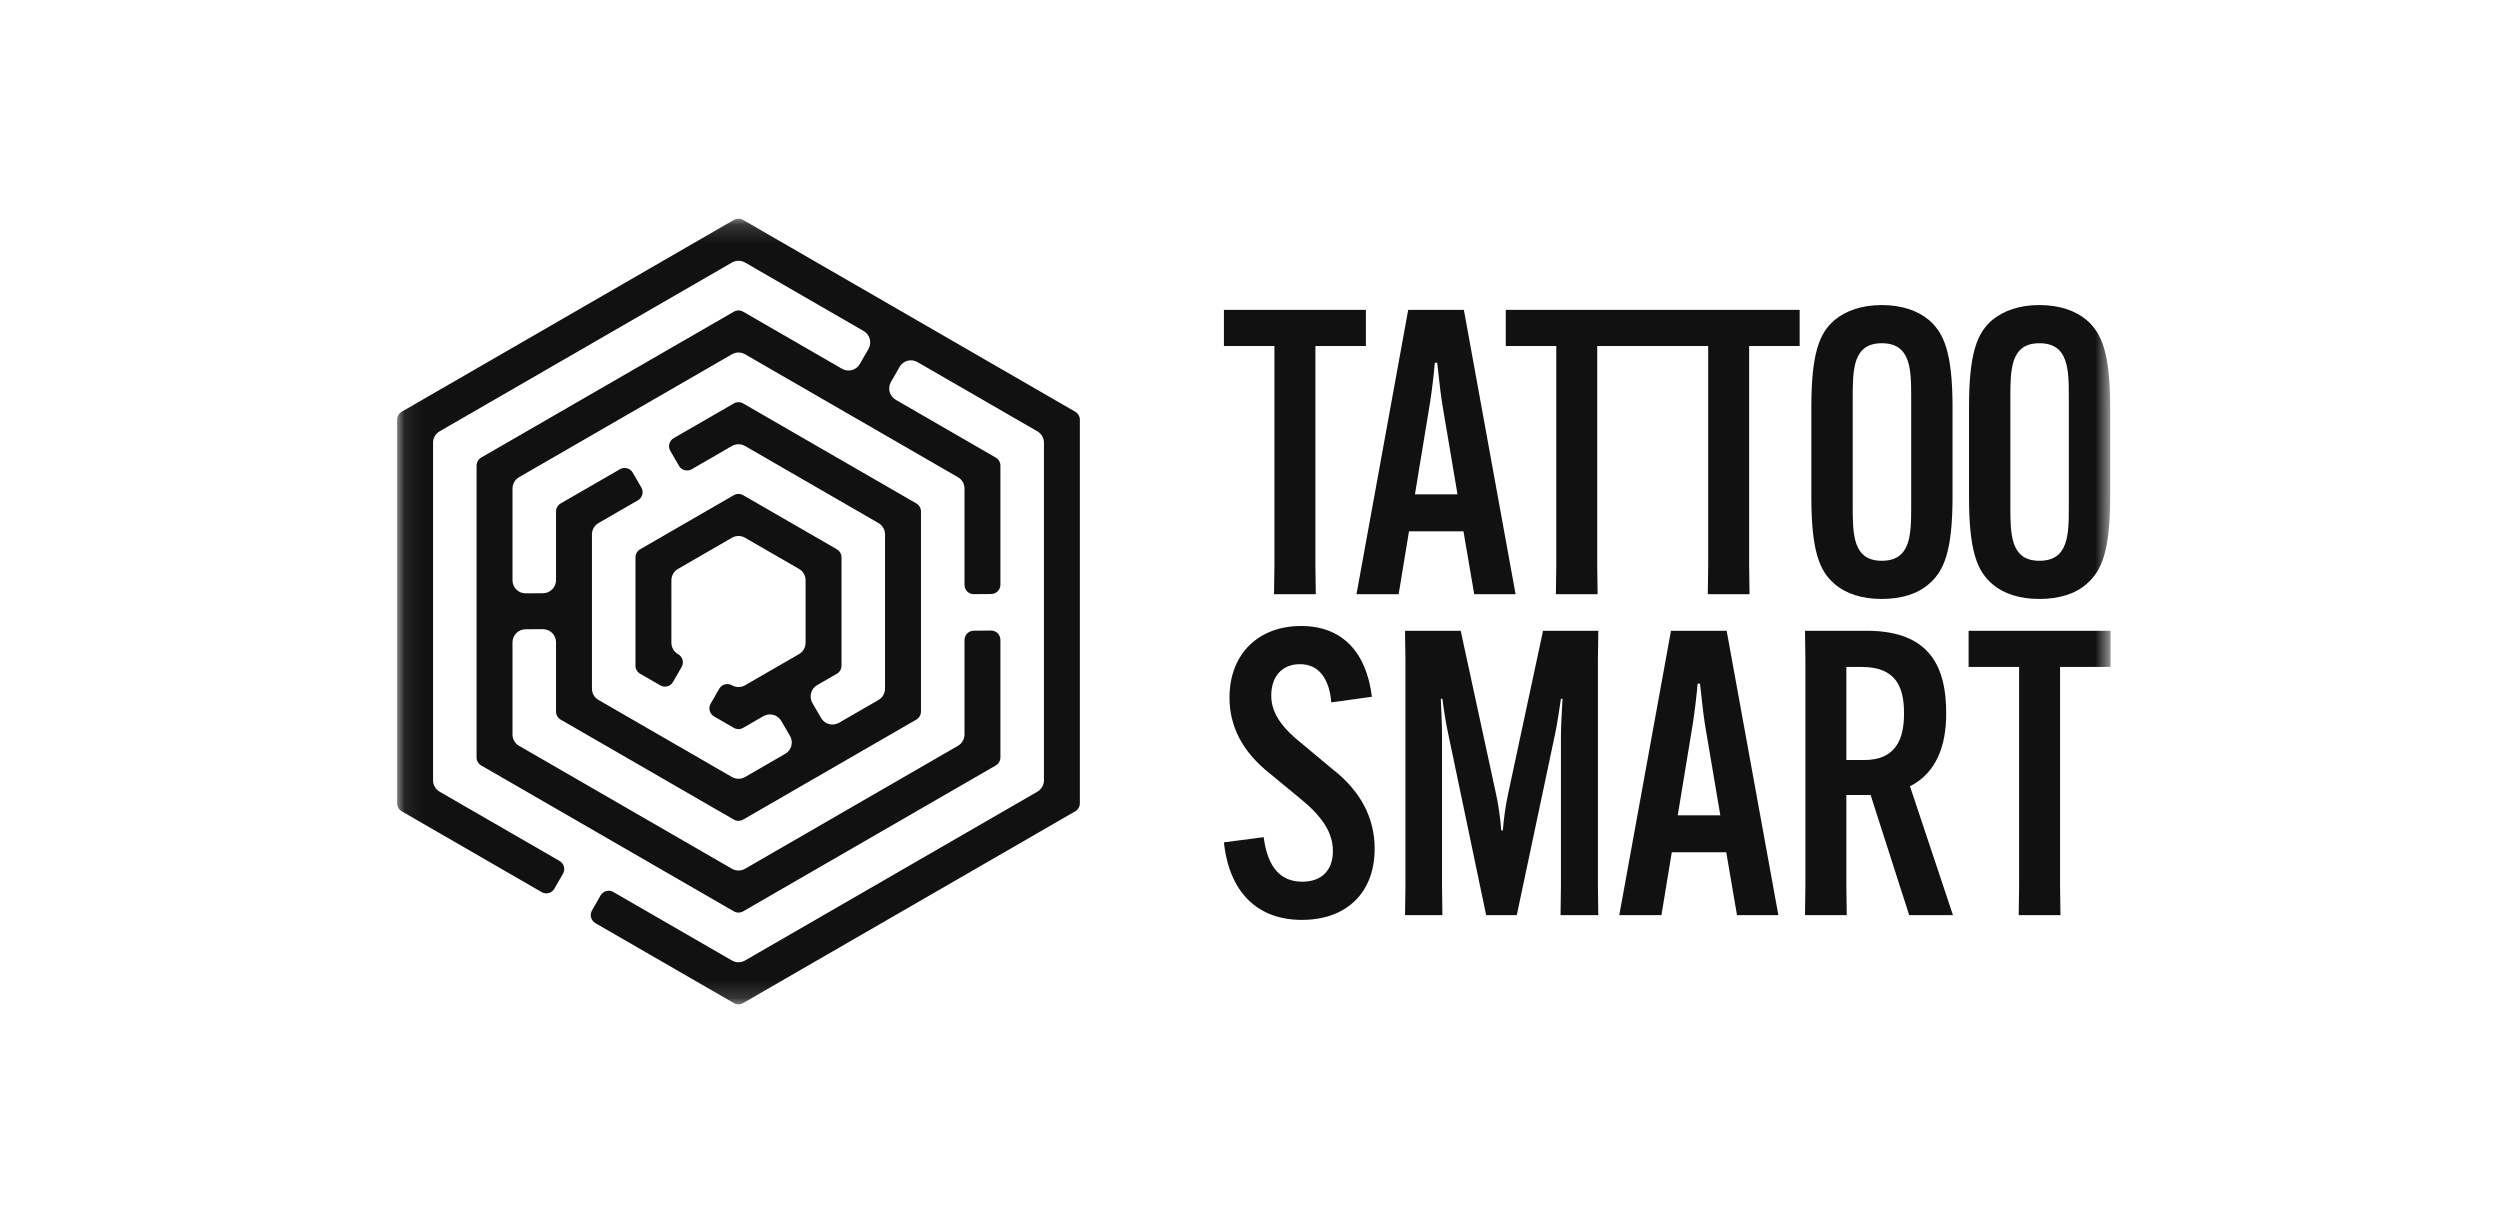 <svg width="139" height="68" viewBox="0 0 139 68" fill="none" xmlns="http://www.w3.org/2000/svg">
<mask id="mask0_184_615" style="mask-type:luminance" maskUnits="userSpaceOnUse" x="22" y="12" width="96" height="44">
<path d="M117.348 12.16H22.08V55.84H117.348V12.16Z" fill="white"/>
</mask>
<g mask="url(#mask0_184_615)">
<path d="M60.04 44.662L60.04 23.338C60.04 23.154 59.941 22.983 59.781 22.89L41.319 12.229C41.159 12.137 40.961 12.137 40.801 12.229L22.339 22.89C22.179 22.982 22.08 23.154 22.08 23.338L22.08 44.662C22.08 44.846 22.179 45.018 22.339 45.11L30.116 49.601C30.236 49.67 30.376 49.689 30.51 49.653C30.643 49.617 30.755 49.531 30.824 49.41L31.303 48.576C31.445 48.329 31.359 48.013 31.113 47.87L24.441 44.017C24.217 43.888 24.078 43.647 24.078 43.388L24.078 24.612C24.078 24.354 24.217 24.112 24.441 23.983L40.697 14.596C40.921 14.467 41.199 14.467 41.423 14.596L48.022 18.406C48.368 18.606 48.488 19.051 48.289 19.397L47.808 20.236C47.711 20.404 47.554 20.525 47.367 20.576C47.179 20.626 46.983 20.601 46.814 20.503L41.319 17.33C41.159 17.238 40.961 17.238 40.801 17.33L26.756 25.44C26.596 25.532 26.497 25.704 26.497 25.888V42.112C26.497 42.296 26.596 42.468 26.756 42.56L40.801 50.67C40.961 50.763 41.159 50.763 41.319 50.67L55.364 42.56C55.524 42.468 55.623 42.296 55.623 42.112V35.575C55.623 35.436 55.568 35.305 55.469 35.207C55.371 35.11 55.238 35.059 55.101 35.058L54.138 35.067C53.855 35.069 53.626 35.301 53.626 35.584L53.626 40.838C53.626 41.097 53.486 41.338 53.262 41.467L41.423 48.304C41.199 48.433 40.921 48.433 40.697 48.304L28.858 41.467C28.634 41.338 28.495 41.097 28.495 40.838V35.714C28.495 35.316 28.818 34.99 29.216 34.987L30.183 34.981C30.382 34.983 30.562 35.054 30.7 35.192C30.838 35.329 30.915 35.512 30.915 35.707V39.562C30.915 39.746 31.014 39.918 31.173 40.01L40.801 45.57C40.961 45.662 41.159 45.662 41.319 45.57L50.947 40.01C51.107 39.918 51.206 39.746 51.206 39.562V28.439C51.206 28.254 51.107 28.083 50.947 27.99L41.319 22.431C41.159 22.338 40.961 22.339 40.802 22.431L37.458 24.361C37.338 24.431 37.253 24.542 37.217 24.676C37.181 24.81 37.2 24.95 37.27 25.069L37.753 25.901C37.896 26.148 38.213 26.232 38.459 26.09L40.697 24.797C40.921 24.668 41.199 24.668 41.424 24.797L48.845 29.083C49.069 29.212 49.208 29.454 49.208 29.712V38.288C49.208 38.547 49.069 38.788 48.845 38.917L46.647 40.187C46.301 40.386 45.855 40.268 45.655 39.923L45.169 39.087C45.072 38.918 45.045 38.722 45.096 38.535C45.146 38.347 45.266 38.19 45.434 38.093L46.53 37.46C46.689 37.368 46.788 37.196 46.788 37.012V30.989C46.788 30.805 46.689 30.633 46.53 30.541L41.319 27.532C41.16 27.439 40.961 27.439 40.802 27.531L35.591 30.54C35.431 30.633 35.332 30.804 35.332 30.988L35.332 37.011C35.332 37.196 35.431 37.367 35.591 37.46L36.713 38.107C36.833 38.177 36.972 38.195 37.106 38.159C37.24 38.123 37.351 38.037 37.42 37.917L37.899 37.082C38.041 36.835 37.956 36.519 37.709 36.377L37.693 36.367C37.469 36.237 37.329 35.996 37.329 35.738L37.33 32.262C37.33 32.004 37.469 31.762 37.693 31.633L40.697 29.898C40.921 29.769 41.2 29.769 41.424 29.898L44.428 31.633C44.652 31.763 44.791 32.004 44.791 32.262L44.791 35.738C44.791 35.997 44.652 36.238 44.428 36.367L41.424 38.102C41.2 38.232 40.922 38.232 40.697 38.102C40.577 38.033 40.438 38.014 40.304 38.051C40.17 38.087 40.059 38.173 39.99 38.293L39.511 39.127C39.369 39.374 39.454 39.691 39.701 39.833L40.802 40.469C40.962 40.561 41.16 40.561 41.319 40.469L42.447 39.818C42.793 39.618 43.237 39.737 43.438 40.082L43.924 40.918C44.022 41.086 44.048 41.282 43.998 41.47C43.948 41.658 43.827 41.815 43.659 41.912L41.424 43.203C41.2 43.332 40.921 43.332 40.697 43.203L33.276 38.917C33.051 38.788 32.912 38.547 32.912 38.288V29.712C32.912 29.454 33.052 29.212 33.276 29.083L35.471 27.815C35.592 27.746 35.677 27.634 35.713 27.5C35.748 27.366 35.73 27.227 35.66 27.107L35.177 26.275C35.034 26.029 34.717 25.945 34.471 26.087L31.174 27.991C31.014 28.083 30.915 28.255 30.915 28.439V32.257C30.915 32.655 30.591 32.981 30.193 32.983L29.227 32.99H29.221C29.028 32.99 28.847 32.915 28.71 32.779C28.571 32.641 28.495 32.458 28.495 32.263V27.162C28.495 26.904 28.634 26.663 28.858 26.533L40.697 19.697C40.921 19.567 41.2 19.567 41.424 19.697L53.263 26.533C53.487 26.662 53.626 26.904 53.626 27.162V32.519C53.626 32.658 53.68 32.789 53.779 32.887C53.878 32.984 54.008 33.036 54.148 33.036L55.11 33.027C55.393 33.025 55.623 32.793 55.623 32.51V25.889C55.623 25.704 55.524 25.533 55.364 25.441L49.803 22.229C49.457 22.029 49.337 21.584 49.536 21.238L50.017 20.399C50.114 20.231 50.27 20.11 50.458 20.059C50.646 20.009 50.842 20.035 51.011 20.132L57.68 23.983C57.904 24.112 58.043 24.354 58.043 24.612L58.043 43.388C58.043 43.647 57.904 43.888 57.68 44.017L41.423 53.404C41.199 53.534 40.921 53.534 40.697 53.404L34.101 49.596C34.021 49.55 33.933 49.526 33.843 49.526C33.798 49.526 33.752 49.532 33.708 49.544C33.574 49.58 33.462 49.666 33.393 49.786L32.914 50.621C32.773 50.868 32.858 51.184 33.104 51.327L40.801 55.771C40.961 55.863 41.159 55.863 41.319 55.771L59.781 45.11C59.941 45.018 60.04 44.846 60.04 44.662Z" fill="#111111"/>
<path d="M73.136 19.239V31.422L73.158 33.036H70.836L70.858 31.422V19.239H68.05V17.227H75.944V19.239H73.136Z" fill="#111111"/>
<path d="M77.765 33.036H75.421L78.296 17.227H81.391L84.266 33.036H81.966L81.369 29.543H78.34L77.765 33.036ZM78.671 27.486H81.037L80.175 22.379C80.064 21.671 79.976 20.698 79.909 20.167H79.777C79.733 20.698 79.622 21.671 79.511 22.379L78.671 27.486Z" fill="#111111"/>
<path d="M100.061 19.239V17.227H92.929H92.167H83.721V19.239H86.529V31.422L86.507 33.036H88.828L88.806 31.422V19.239H92.167H92.929H94.975V31.422L94.953 33.036H97.274L97.252 31.422V19.239H100.061Z" fill="#111111"/>
<path d="M101.994 32.461C101.176 31.754 100.711 30.67 100.711 27.619V22.644C100.711 19.592 101.176 18.509 101.994 17.801C102.635 17.27 103.52 16.961 104.625 16.961C105.731 16.961 106.637 17.27 107.257 17.801C108.075 18.509 108.561 19.592 108.561 22.644V27.619C108.561 30.67 108.075 31.754 107.257 32.461C106.637 33.014 105.731 33.302 104.625 33.302C103.52 33.302 102.635 33.014 101.994 32.461ZM106.262 28.105V22.157C106.262 20.565 106.262 19.084 104.625 19.084C103.011 19.084 103.011 20.565 103.011 22.157V28.105C103.011 29.697 103.011 31.179 104.625 31.179C106.262 31.179 106.262 29.697 106.262 28.105Z" fill="#111111"/>
<path d="M110.759 32.461C109.941 31.754 109.477 30.67 109.477 27.619V22.644C109.477 19.592 109.941 18.509 110.759 17.801C111.4 17.27 112.285 16.961 113.39 16.961C114.496 16.961 115.403 17.27 116.022 17.801C116.84 18.509 117.326 19.592 117.326 22.644V27.619C117.326 30.67 116.84 31.754 116.022 32.461C115.403 33.014 114.496 33.302 113.39 33.302C112.285 33.302 111.4 33.014 110.759 32.461ZM115.027 28.105V22.157C115.027 20.565 115.027 19.084 113.39 19.084C111.776 19.084 111.776 20.565 111.776 22.157V28.105C111.776 29.697 111.776 31.179 113.39 31.179C115.027 31.179 115.027 29.697 115.027 28.105Z" fill="#111111"/>
<path d="M70.261 46.547C70.483 48.293 71.256 49.023 72.406 49.023C73.49 49.023 74.109 48.382 74.109 47.321C74.109 46.281 73.512 45.397 72.296 44.402L70.659 43.053C69.045 41.792 68.36 40.355 68.36 38.785C68.36 36.353 69.974 34.805 72.34 34.805C74.684 34.805 75.988 36.331 76.276 38.741L74.02 39.051C73.91 37.768 73.357 36.928 72.274 36.928C71.323 36.928 70.682 37.569 70.682 38.675C70.682 39.692 71.323 40.51 72.473 41.417L74.087 42.765C75.657 43.982 76.431 45.485 76.431 47.188C76.431 49.642 74.861 51.146 72.384 51.146C69.886 51.146 68.338 49.576 68.05 46.834L70.261 46.547Z" fill="#111111"/>
<path d="M78.142 49.267V36.685L78.12 35.071H81.215L83.183 44.159C83.316 44.734 83.427 45.596 83.471 46.171H83.559C83.603 45.596 83.714 44.734 83.847 44.159L85.793 35.071H88.866L88.844 36.685V49.267L88.866 50.881H86.766L86.788 49.267V40.886C86.788 40.267 86.854 39.405 86.876 38.852H86.788C86.699 39.405 86.589 40.245 86.456 40.842L84.333 50.881H82.63L80.53 40.842C80.397 40.245 80.264 39.405 80.198 38.852H80.11C80.132 39.405 80.176 40.267 80.176 40.886V49.267L80.198 50.881H78.12L78.142 49.267Z" fill="#111111"/>
<path d="M92.376 50.881H90.032L92.907 35.071H96.002L98.877 50.881H96.577L95.98 47.387H92.951L92.376 50.881ZM93.283 45.331H95.649L94.786 40.223C94.676 39.515 94.587 38.542 94.521 38.012H94.388C94.344 38.542 94.234 39.515 94.123 40.223L93.283 45.331Z" fill="#111111"/>
<path d="M102.658 44.203V49.267L102.68 50.881H100.358L100.38 49.267V36.685L100.358 35.071H103.785C107.345 35.071 108.208 37.127 108.208 39.648V39.692C108.208 41.439 107.677 42.965 106.195 43.717L108.584 50.881H106.151L104.006 44.203L102.658 44.203ZM102.658 42.257H103.653C105.377 42.257 105.864 41.129 105.864 39.692V39.648C105.864 38.211 105.422 37.083 103.52 37.083H102.658L102.658 42.257Z" fill="#111111"/>
<path d="M114.54 37.083V49.267L114.562 50.881H112.24L112.262 49.267V37.083H109.454V35.071H117.348V37.083H114.54Z" fill="#111111"/>
</g>
</svg>
